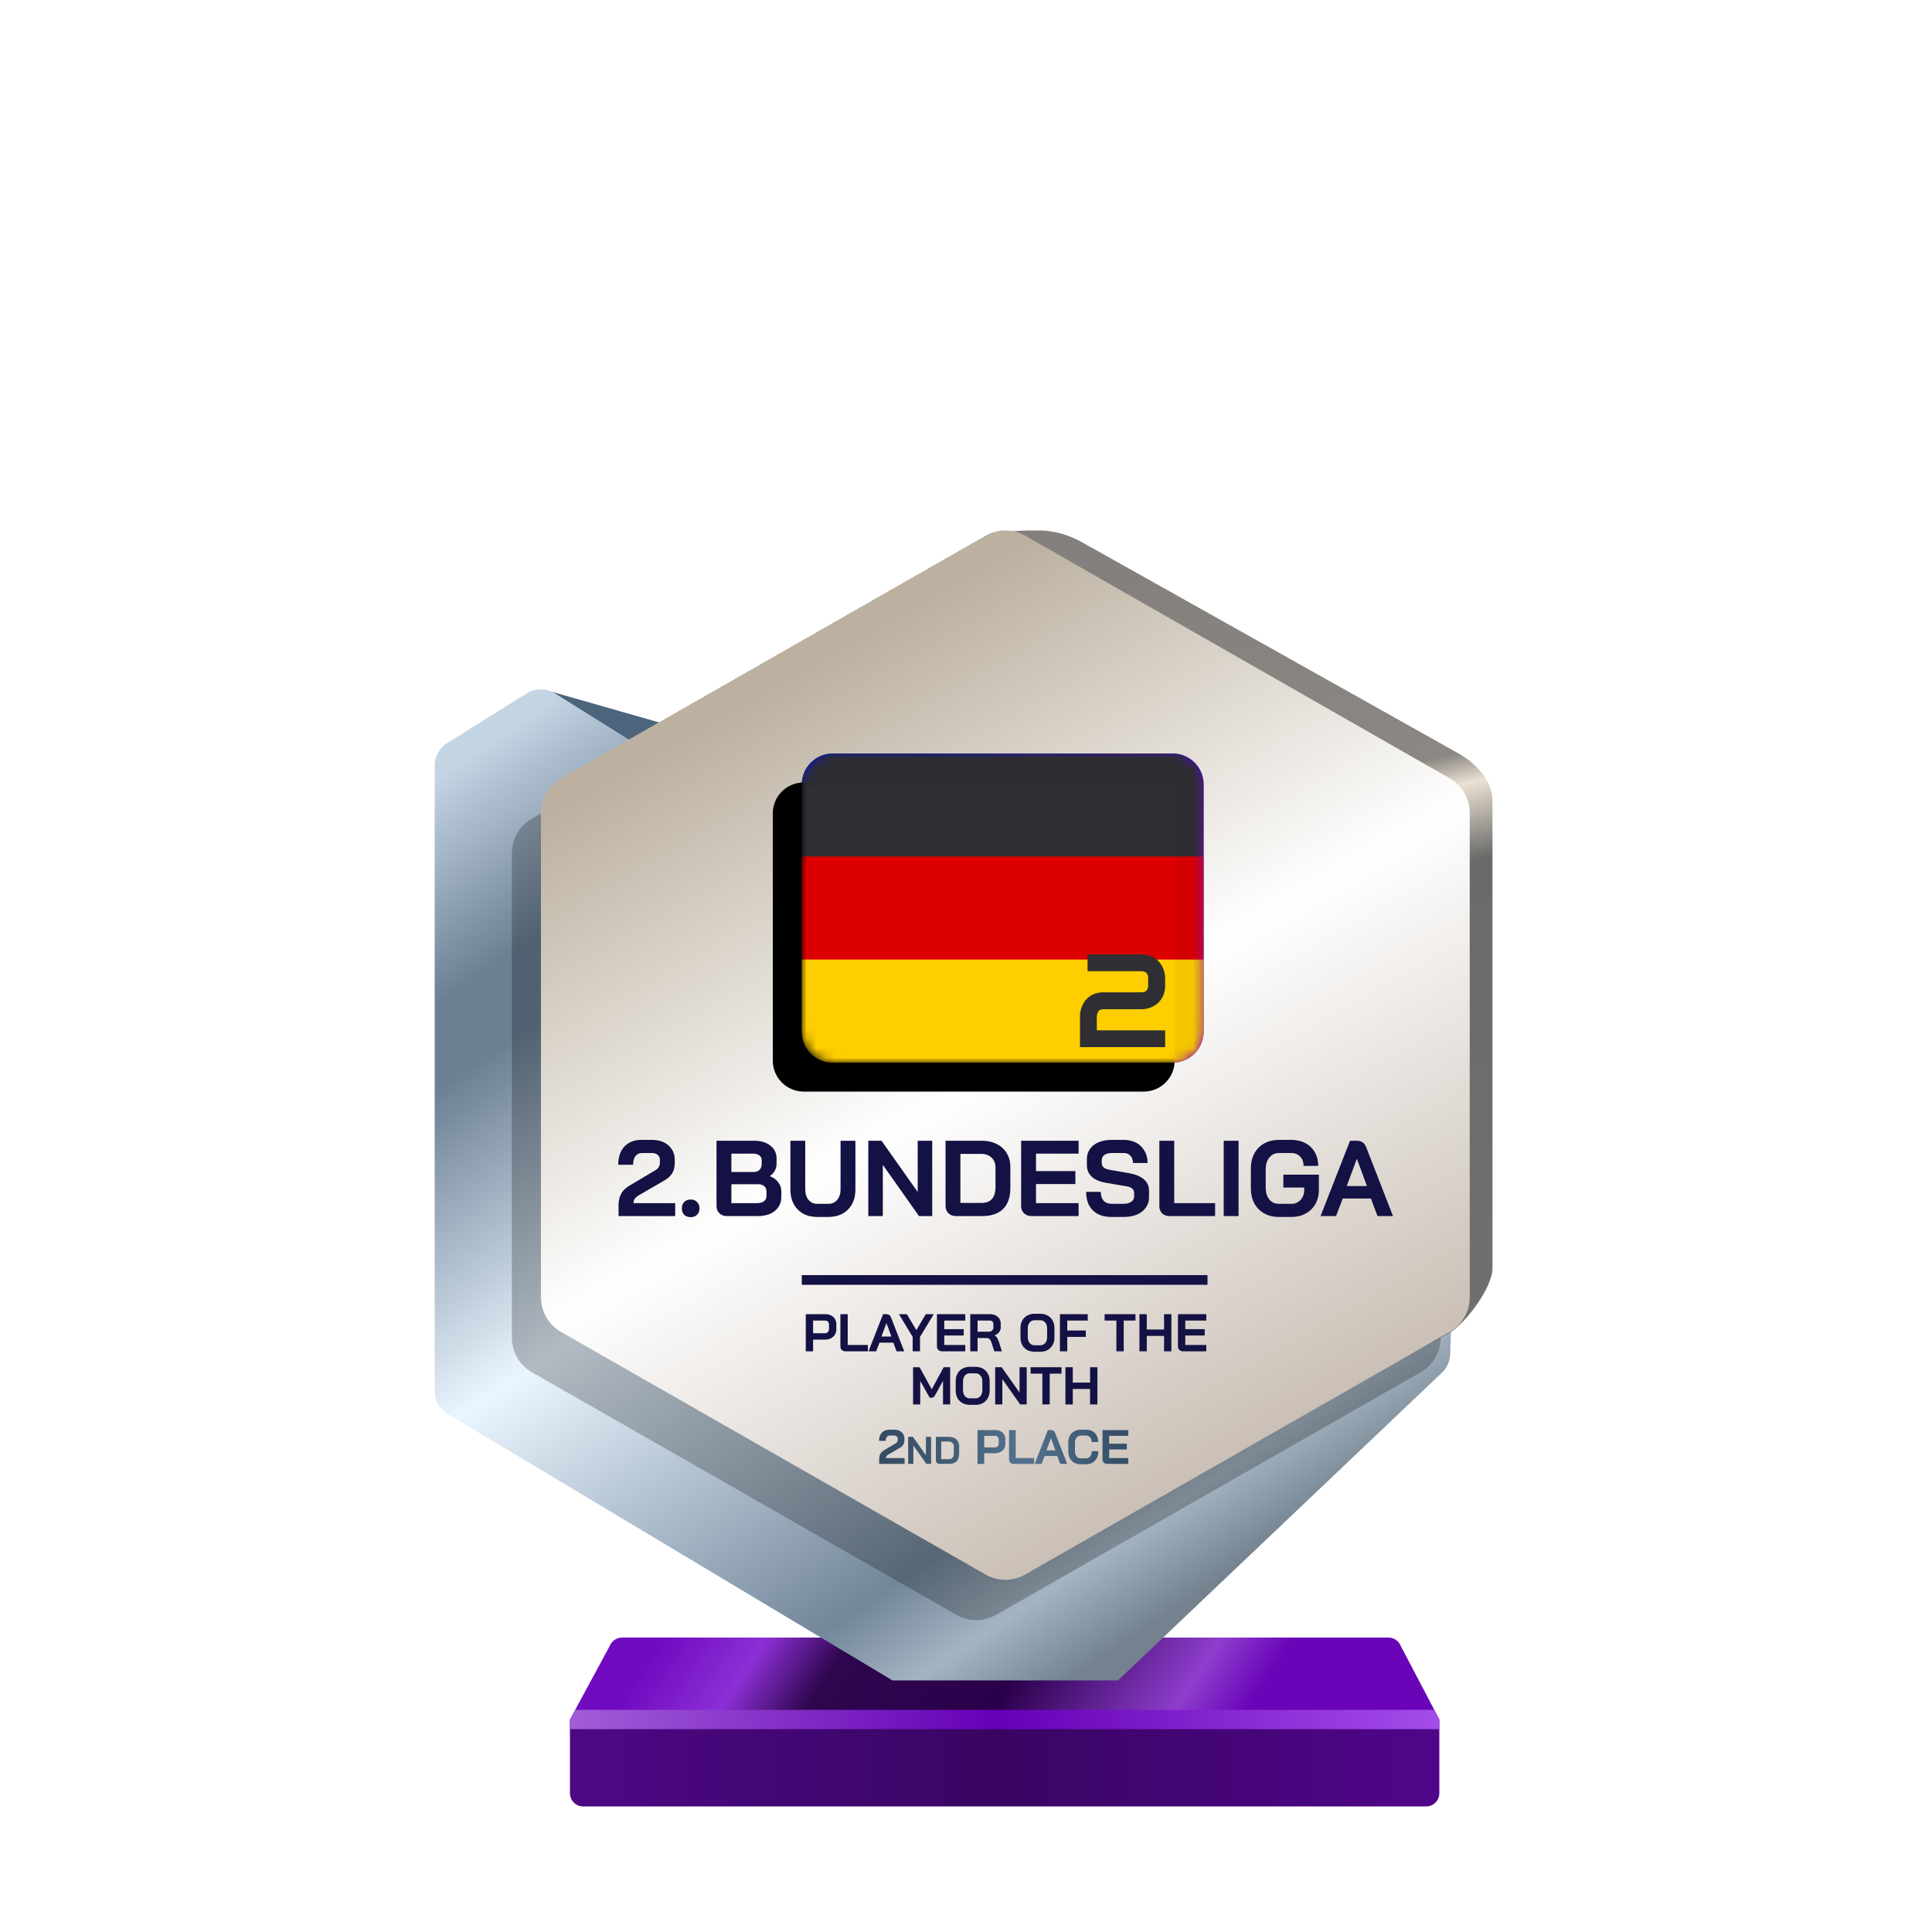 <?xml version="1.0" encoding="UTF-8"?>
<svg width="200px" height="200px" viewBox="0 0 200 200" version="1.1" xmlns="http://www.w3.org/2000/svg" xmlns:xlink="http://www.w3.org/1999/xlink">
    <title>germany_2_silver_month</title>
    <defs>
        <linearGradient x1="7.778%" y1="48.193%" x2="80%" y2="52.643%" id="linearGradient-1">
            <stop stop-color="#700AC0" offset="0%"></stop>
            <stop stop-color="#8C2FD5" offset="16.729%"></stop>
            <stop stop-color="#2E064E" offset="30.206%"></stop>
            <stop stop-color="#2A004A" offset="59.729%"></stop>
            <stop stop-color="#8E3DCD" offset="88.523%"></stop>
            <stop stop-color="#6904B8" offset="100%"></stop>
        </linearGradient>
        <linearGradient x1="0%" y1="44.444%" x2="100%" y2="44.444%" id="linearGradient-2">
            <stop stop-color="#4D0885" offset="0%"></stop>
            <stop stop-color="#390563" offset="49.007%"></stop>
            <stop stop-color="#50058A" offset="100%"></stop>
        </linearGradient>
        <linearGradient x1="0%" y1="49.975%" x2="101.111%" y2="50.025%" id="linearGradient-3">
            <stop stop-color="#A25DD8" offset="0%"></stop>
            <stop stop-color="#6500B6" offset="48.57%"></stop>
            <stop stop-color="#A64EEC" offset="100%"></stop>
        </linearGradient>
        <linearGradient x1="1.629%" y1="7.962%" x2="64.193%" y2="98.797%" id="linearGradient-4">
            <stop stop-color="#C3D4E3" offset="0%"></stop>
            <stop stop-color="#6C8094" offset="16.955%"></stop>
            <stop stop-color="#6C8094" offset="23.415%"></stop>
            <stop stop-color="#EAF5FF" offset="49.119%"></stop>
            <stop stop-color="#73879A" offset="83.776%"></stop>
            <stop stop-color="#A4B4C2" offset="92.087%"></stop>
            <stop stop-color="#73828E" offset="100%"></stop>
        </linearGradient>
        <linearGradient x1="53.535%" y1="0.09%" x2="63.301%" y2="84.266%" id="linearGradient-5">
            <stop stop-color="#83807D" offset="0%"></stop>
            <stop stop-color="#8B8782" offset="30.989%"></stop>
            <stop stop-color="#EBE1D3" offset="34.706%"></stop>
            <stop stop-color="#6A6A69" offset="43.802%"></stop>
            <stop stop-color="#71706E" offset="100%"></stop>
        </linearGradient>
        <linearGradient x1="30.976%" y1="12.068%" x2="74.446%" y2="99.419%" id="linearGradient-6">
            <stop stop-color="#BCB1A0" offset="0%"></stop>
            <stop stop-color="#FFFFFF" offset="44.34%"></stop>
            <stop stop-color="#BEB1A5" offset="100%"></stop>
        </linearGradient>
        <linearGradient x1="0%" y1="50.353%" x2="94.547%" y2="49.037%" id="linearGradient-7">
            <stop stop-color="#344B61" offset="0%"></stop>
            <stop stop-color="#54728F" offset="62.083%"></stop>
            <stop stop-color="#36506A" offset="100%"></stop>
        </linearGradient>
        <linearGradient x1="9.615%" y1="21.893%" x2="57.693%" y2="81.065%" id="linearGradient-8">
            <stop stop-color="#0B12C6" offset="0%"></stop>
            <stop stop-color="#8805B7" offset="100%"></stop>
        </linearGradient>
        <path d="M0,3.2 C0,1.433 1.433,0 3.2,0 L38.4,0 C40.167,0 41.6,1.433 41.6,3.2 L41.6,28.8 C41.6,30.567 40.167,32 38.4,32 L3.2,32 C1.433,32 0,30.567 0,28.8 L0,3.2 Z" id="path-9"></path>
        <filter x="-3.6%" y="-4.7%" width="107.2%" height="109.4%" filterUnits="objectBoundingBox" id="filter-11">
            <feOffset dx="-3" dy="3" in="SourceAlpha" result="shadowOffsetInner1"></feOffset>
            <feComposite in="shadowOffsetInner1" in2="SourceAlpha" operator="arithmetic" k2="-1" k3="1" result="shadowInnerInner1"></feComposite>
            <feColorMatrix values="0 0 0 0 0   0 0 0 0 0   0 0 0 0 0  0 0 0 0.24 0" type="matrix" in="shadowInnerInner1"></feColorMatrix>
        </filter>
    </defs>
    <g id="germany_2_silver_month" stroke="none" stroke-width="1" fill="none" fill-rule="evenodd">
        <g id="euro_qualify_gold_shield" transform="translate(45, 54.91)" fill-rule="nonzero">
            <g id="trophy" transform="translate(0, -0)">
                <path d="M14,123.094 L18.119,115.479 C18.326,114.955 18.832,114.612 19.395,114.612 L98.73,114.612 C99.293,114.612 99.799,114.955 100.006,115.479 L104,123.094 L14,123.094 Z" id="Path" fill="url(#linearGradient-1)"></path>
                <path d="M14.002,130.72 L14,123.094 L104,123.094 L104,130.727 C104,131.485 103.385,132.094 102.626,132.094 L15.375,132.094 C14.616,132.094 14.002,131.479 14.002,130.72 Z" id="Path" fill="url(#linearGradient-2)"></path>
                <polygon id="Path" fill="url(#linearGradient-3)" points="14 123.094 14 124.094 104 124.094 104 123.094 103.452 122.094 14.55 122.094"></polygon>
                <path d="M11.464,16.654 L20.261,21.869 L24,20.094 L11.525,16.531 C11.446,16.499 11.391,16.61 11.464,16.654 Z" id="Path" fill="#4C647C"></path>
                <path d="M0,24.345 L0,89.103 C0,90.068 0.507,90.963 1.335,91.459 L47.386,119.045 L70.736,119.045 L104.263,87.195 C104.783,86.701 105.089,86.023 105.116,85.305 L105.418,77.153 L59.061,101.876 L23.356,81.379 C22.503,80.889 21.976,79.98 21.976,78.996 L21.976,24.345 C21.976,23.398 21.488,22.518 20.685,22.016 L12.444,16.865 C11.553,16.308 10.423,16.308 9.532,16.865 L1.291,22.016 C0.488,22.518 0,23.398 0,24.345 Z" id="Path" fill="url(#linearGradient-4)"></path>
                <path d="M55.452,6.452 L55.452,23.273 L55.452,76.985 C55.447,77.345 55.386,77.705 55.452,78.059 L55.452,99.456 C56.143,103.174 64.863,105.097 68.146,103.221 L105,83.094 C106.712,82.116 109.5,78.37 109.5,76.399 L109.5,27.883 C109.5,25.898 107.73,24.067 106,23.094 L67.023,1.229 C65.692,0.482 64.208,0.031 62.683,0.006 C55.838,-0.108 55.107,1.508 55.452,6.452 Z" id="Path" fill="url(#linearGradient-5)"></path>
                <path d="M54.018,4.718 L10.065,29.833 C8.782,30.567 7.989,31.932 7.989,33.411 L7.989,83.569 C7.989,85.048 8.782,86.413 10.065,87.147 L54.018,112.263 C55.285,112.987 56.84,112.987 58.107,112.263 L102.059,87.147 C103.343,86.413 104.136,85.048 104.136,83.569 L104.136,33.411 C104.136,31.932 103.343,30.567 102.059,29.833 L58.107,4.718 C56.84,3.994 55.285,3.994 54.018,4.718 Z" id="Path" fill-opacity="0.24" fill="#000000"></path>
                <path d="M57.029,0.543 L13.076,25.659 C11.792,26.392 11,27.758 11,29.236 L11,79.394 C11,80.873 11.792,82.238 13.076,82.972 L57.029,108.088 C58.296,108.812 59.851,108.812 61.118,108.088 L105.07,82.972 C106.354,82.238 107.146,80.873 107.146,79.394 L107.146,29.236 C107.146,27.758 106.354,26.392 105.07,25.659 L61.118,0.543 C59.851,-0.181 58.296,-0.181 57.029,0.543 Z" id="Path" fill="url(#linearGradient-6)"></path>
                <path d="M38.413,81.134 L40.44,81.134 C40.663,81.134 40.861,81.178 41.033,81.266 C41.205,81.35 41.339,81.473 41.434,81.634 C41.53,81.791 41.577,81.973 41.577,82.178 L41.577,82.689 C41.577,82.901 41.528,83.09 41.429,83.255 C41.33,83.416 41.191,83.542 41.011,83.634 C40.836,83.722 40.63,83.766 40.396,83.766 L39.171,83.766 L39.171,84.98 L38.413,84.98 L38.413,81.134 Z M40.385,83.106 C40.513,83.106 40.618,83.066 40.698,82.985 C40.779,82.901 40.819,82.791 40.819,82.656 L40.819,82.211 C40.819,82.083 40.782,81.982 40.709,81.909 C40.639,81.832 40.546,81.793 40.429,81.793 L39.171,81.793 L39.171,83.106 L40.385,83.106 Z M42.53,84.98 C42.368,84.98 42.238,84.934 42.139,84.842 C42.044,84.747 41.997,84.623 41.997,84.469 L41.997,81.134 L42.755,81.134 L42.755,84.321 L44.843,84.321 L44.843,84.98 L42.53,84.98 Z M46.754,81.134 C46.992,81.134 47.153,81.244 47.237,81.464 L48.605,84.98 L47.814,84.98 L47.479,84.084 L46.04,84.084 L45.699,84.98 L44.908,84.98 L46.413,81.134 L46.754,81.134 Z M48.881,81.134 L49.859,82.788 L50.837,81.134 L51.661,81.134 L50.238,83.485 L50.238,84.98 L49.48,84.98 L49.48,83.485 L48.057,81.134 L48.881,81.134 Z M46.765,82.062 L46.243,83.447 L47.276,83.447 L46.765,82.062 Z M52.525,84.98 C52.368,84.98 52.239,84.932 52.141,84.837 C52.042,84.742 51.992,84.617 51.992,84.463 L51.992,81.134 L54.926,81.134 L54.926,81.793 L52.75,81.793 L52.75,82.683 L54.761,82.683 L54.761,83.343 L52.75,83.343 L52.75,84.321 L54.926,84.321 L54.926,84.98 L52.525,84.98 Z M55.442,81.134 L57.486,81.134 C57.819,81.134 58.087,81.224 58.288,81.403 C58.493,81.583 58.596,81.819 58.596,82.112 L58.596,82.496 C58.596,82.687 58.541,82.854 58.431,82.996 C58.325,83.136 58.169,83.242 57.964,83.315 L57.964,83.326 C58.081,83.403 58.169,83.491 58.228,83.59 C58.29,83.689 58.35,83.826 58.409,84.002 L58.717,84.98 L57.931,84.98 L57.64,84.068 C57.592,83.91 57.526,83.793 57.442,83.716 C57.358,83.639 57.253,83.601 57.129,83.601 L56.2,83.601 L56.2,84.98 L55.442,84.98 L55.442,81.134 Z M57.343,82.947 C57.497,82.947 57.618,82.907 57.706,82.826 C57.794,82.742 57.838,82.634 57.838,82.502 L57.838,82.145 C57.838,82.039 57.805,81.954 57.739,81.892 C57.673,81.826 57.585,81.793 57.475,81.793 L56.2,81.793 L56.2,82.947 L57.343,82.947 Z M62.105,85.024 C61.816,85.024 61.56,84.963 61.336,84.842 C61.116,84.718 60.944,84.546 60.82,84.326 C60.699,84.103 60.639,83.844 60.639,83.551 L60.639,82.562 C60.639,82.269 60.699,82.013 60.82,81.793 C60.944,81.57 61.116,81.398 61.336,81.277 C61.56,81.152 61.816,81.09 62.105,81.09 L62.688,81.09 C62.977,81.09 63.232,81.152 63.451,81.277 C63.675,81.398 63.847,81.57 63.968,81.793 C64.092,82.013 64.155,82.269 64.155,82.562 L64.155,83.551 C64.155,83.844 64.092,84.103 63.968,84.326 C63.847,84.546 63.675,84.718 63.451,84.842 C63.232,84.963 62.977,85.024 62.688,85.024 L62.105,85.024 Z M62.688,84.353 C62.9,84.353 63.071,84.277 63.199,84.123 C63.331,83.969 63.397,83.767 63.397,83.518 L63.397,82.595 C63.397,82.346 63.331,82.145 63.199,81.991 C63.071,81.837 62.9,81.76 62.688,81.76 L62.105,81.76 C61.893,81.76 61.721,81.837 61.589,81.991 C61.461,82.145 61.397,82.346 61.397,82.595 L61.397,83.518 C61.397,83.767 61.461,83.969 61.589,84.123 C61.721,84.277 61.893,84.353 62.105,84.353 L62.688,84.353 Z M64.724,81.134 L67.603,81.134 L67.603,81.793 L65.482,81.793 L65.482,82.826 L67.4,82.826 L67.4,83.485 L65.482,83.485 L65.482,84.98 L64.724,84.98 L64.724,81.134 Z M70.568,81.793 L69.348,81.793 L69.348,81.134 L72.545,81.134 L72.545,81.793 L71.326,81.793 L71.326,84.98 L70.568,84.98 L70.568,81.793 Z M72.954,81.134 L73.713,81.134 L73.713,82.722 L75.504,82.722 L75.504,81.134 L76.262,81.134 L76.262,84.98 L75.504,84.98 L75.504,83.381 L73.713,83.381 L73.713,84.98 L72.954,84.98 L72.954,81.134 Z M77.474,84.98 C77.316,84.98 77.188,84.932 77.089,84.837 C76.99,84.742 76.941,84.617 76.941,84.463 L76.941,81.134 L79.875,81.134 L79.875,81.793 L77.699,81.793 L77.699,82.683 L79.71,82.683 L79.71,83.343 L77.699,83.343 L77.699,84.321 L79.875,84.321 L79.875,84.98 L77.474,84.98 Z M49.522,86.628 L50.197,86.628 L51.455,88.914 L52.686,86.628 L53.362,86.628 L53.362,90.474 L52.62,90.474 L52.62,88.04 L51.812,89.501 C51.758,89.6 51.701,89.672 51.642,89.716 C51.587,89.756 51.523,89.776 51.45,89.776 L51.241,89.776 L50.263,88.04 L50.263,90.474 L49.522,90.474 L49.522,86.628 Z M55.401,90.518 C55.112,90.518 54.856,90.457 54.632,90.337 C54.413,90.212 54.24,90.04 54.116,89.82 C53.995,89.597 53.935,89.338 53.935,89.045 L53.935,88.056 C53.935,87.763 53.995,87.507 54.116,87.287 C54.24,87.064 54.413,86.892 54.632,86.771 C54.856,86.646 55.112,86.584 55.401,86.584 L55.984,86.584 C56.273,86.584 56.528,86.646 56.748,86.771 C56.971,86.892 57.143,87.064 57.264,87.287 C57.388,87.507 57.451,87.763 57.451,88.056 L57.451,89.045 C57.451,89.338 57.388,89.597 57.264,89.82 C57.143,90.04 56.971,90.212 56.748,90.337 C56.528,90.457 56.273,90.518 55.984,90.518 L55.401,90.518 Z M55.984,89.848 C56.196,89.848 56.367,89.771 56.495,89.617 C56.627,89.463 56.693,89.262 56.693,89.012 L56.693,88.089 C56.693,87.84 56.627,87.639 56.495,87.485 C56.367,87.331 56.196,87.254 55.984,87.254 L55.401,87.254 C55.189,87.254 55.017,87.331 54.885,87.485 C54.757,87.639 54.693,87.84 54.693,88.089 L54.693,89.012 C54.693,89.262 54.757,89.463 54.885,89.617 C55.017,89.771 55.189,89.848 55.401,89.848 L55.984,89.848 Z M58.02,86.628 L58.696,86.628 L60.542,89.243 L60.542,86.628 L61.284,86.628 L61.284,90.474 L60.608,90.474 L58.762,87.859 L58.762,90.474 L58.02,90.474 L58.02,86.628 Z M62.909,87.287 L61.689,87.287 L61.689,86.628 L64.886,86.628 L64.886,87.287 L63.667,87.287 L63.667,90.474 L62.909,90.474 L62.909,87.287 Z M65.295,86.628 L66.054,86.628 L66.054,88.216 L67.845,88.216 L67.845,86.628 L68.603,86.628 L68.603,90.474 L67.845,90.474 L67.845,88.875 L66.054,88.875 L66.054,90.474 L65.295,90.474 L65.295,86.628 Z M38,78.09 C38,78.09 38,77.866 38,77.59 C38,77.314 38,77.09 38,77.09 L80,77.09 L80,77.59 L80,78.09 L38,78.09 Z" id="Combined-Shape" fill="#141144"></path>
                <path d="M46.015,96.13 C46.015,95.93 46.052,95.757 46.125,95.61 C46.198,95.463 46.323,95.337 46.5,95.23 L47.74,94.49 C47.8,94.457 47.847,94.41 47.88,94.35 C47.917,94.29 47.935,94.23 47.935,94.17 L47.935,94.01 C47.935,93.917 47.9,93.842 47.83,93.785 C47.763,93.728 47.675,93.7 47.565,93.7 L47.105,93.7 C46.975,93.7 46.873,93.748 46.8,93.845 C46.727,93.938 46.69,94.072 46.69,94.245 L46,94.245 C46,93.882 46.097,93.598 46.29,93.395 C46.483,93.192 46.752,93.09 47.095,93.09 L47.565,93.09 C47.775,93.09 47.96,93.128 48.12,93.205 C48.28,93.282 48.403,93.39 48.49,93.53 C48.58,93.67 48.625,93.83 48.625,94.01 L48.625,94.17 C48.625,94.35 48.587,94.505 48.51,94.635 C48.437,94.762 48.32,94.872 48.16,94.965 L46.955,95.665 C46.875,95.712 46.813,95.763 46.77,95.82 C46.73,95.877 46.71,95.947 46.71,96.03 L48.645,96.03 L48.645,96.63 L46.015,96.63 L46.015,96.13 Z M49.013,93.83 L49.505,93.83 L50.849,95.734 L50.849,93.83 L51.389,93.83 L51.389,96.63 L50.897,96.63 L49.553,94.726 L49.553,96.63 L49.013,96.63 L49.013,93.83 Z M52.272,96.63 C52.157,96.63 52.064,96.595 51.992,96.526 C51.92,96.457 51.884,96.366 51.884,96.254 L51.884,93.83 L53.22,93.83 C53.434,93.83 53.62,93.87 53.78,93.95 C53.943,94.03 54.068,94.143 54.156,94.29 C54.247,94.437 54.292,94.606 54.292,94.798 L54.292,95.582 C54.292,95.926 54.203,96.187 54.024,96.366 C53.846,96.542 53.583,96.63 53.236,96.63 L52.272,96.63 Z M53.22,96.142 C53.391,96.142 53.52,96.093 53.608,95.994 C53.696,95.895 53.74,95.75 53.74,95.558 L53.74,94.822 C53.74,94.67 53.691,94.549 53.592,94.458 C53.493,94.365 53.364,94.318 53.204,94.318 L52.436,94.318 L52.436,96.142 L53.22,96.142 Z M56.195,93.13 L58.04,93.13 C58.244,93.13 58.424,93.17 58.58,93.25 C58.737,93.327 58.859,93.438 58.945,93.585 C59.032,93.728 59.075,93.893 59.075,94.08 L59.075,94.545 C59.075,94.738 59.03,94.91 58.94,95.06 C58.85,95.207 58.724,95.322 58.56,95.405 C58.4,95.485 58.214,95.525 58,95.525 L56.885,95.525 L56.885,96.63 L56.195,96.63 L56.195,93.13 Z M57.99,94.925 C58.107,94.925 58.202,94.888 58.275,94.815 C58.349,94.738 58.385,94.638 58.385,94.515 L58.385,94.11 C58.385,93.993 58.352,93.902 58.285,93.835 C58.222,93.765 58.137,93.73 58.03,93.73 L56.885,93.73 L56.885,94.925 L57.99,94.925 Z M59.942,96.63 C59.795,96.63 59.677,96.588 59.587,96.505 C59.5,96.418 59.457,96.305 59.457,96.165 L59.457,93.13 L60.147,93.13 L60.147,96.03 L62.047,96.03 L62.047,96.63 L59.942,96.63 Z M64.447,95.815 L63.137,95.815 L62.827,96.63 L62.107,96.63 L63.477,93.13 L63.787,93.13 C64.003,93.13 64.15,93.23 64.227,93.43 L65.472,96.63 L64.752,96.63 L64.447,95.815 Z M63.322,95.235 L64.262,95.235 L63.797,93.975 L63.792,93.975 L63.322,95.235 Z M66.878,96.67 C66.621,96.67 66.394,96.615 66.198,96.505 C66.004,96.395 65.854,96.24 65.748,96.04 C65.641,95.837 65.588,95.603 65.588,95.34 L65.588,94.42 C65.588,94.157 65.641,93.925 65.748,93.725 C65.858,93.522 66.011,93.365 66.208,93.255 C66.408,93.145 66.638,93.09 66.898,93.09 L67.428,93.09 C67.678,93.09 67.898,93.143 68.088,93.25 C68.278,93.357 68.424,93.507 68.528,93.7 C68.634,93.89 68.688,94.112 68.688,94.365 L68.008,94.365 C68.008,94.165 67.954,94.005 67.848,93.885 C67.741,93.762 67.601,93.7 67.428,93.7 L66.898,93.7 C66.711,93.7 66.561,93.77 66.448,93.91 C66.334,94.047 66.278,94.227 66.278,94.45 L66.278,95.31 C66.278,95.533 66.333,95.715 66.443,95.855 C66.553,95.992 66.698,96.06 66.878,96.06 L67.418,96.06 C67.594,96.06 67.738,95.992 67.848,95.855 C67.961,95.718 68.018,95.538 68.018,95.315 L68.698,95.315 C68.698,95.585 68.644,95.823 68.538,96.03 C68.431,96.233 68.281,96.392 68.088,96.505 C67.894,96.615 67.671,96.67 67.418,96.67 L66.878,96.67 Z M69.615,96.63 C69.472,96.63 69.355,96.587 69.265,96.5 C69.175,96.413 69.13,96.3 69.13,96.16 L69.13,93.13 L71.8,93.13 L71.8,93.73 L69.82,93.73 L69.82,94.54 L71.65,94.54 L71.65,95.14 L69.82,95.14 L69.82,96.03 L71.8,96.03 L71.8,96.63 L69.615,96.63 Z" id="Combined-Shape" fill="url(#linearGradient-7)"></path>
            </g>
        </g>
        <path d="M64.279,123.616 C64.115,123.943 64.033,124.329 64.033,124.774 L64.033,125.889 L69.894,125.889 L69.894,124.552 L65.582,124.552 C65.582,124.366 65.627,124.21 65.716,124.084 C65.812,123.957 65.95,123.842 66.128,123.738 L68.814,122.178 C69.17,121.97 69.43,121.725 69.593,121.443 C69.764,121.153 69.85,120.808 69.85,120.407 L69.85,120.05 C69.85,119.649 69.749,119.292 69.549,118.98 C69.356,118.668 69.081,118.427 68.724,118.256 C68.368,118.085 67.956,118 67.488,118 L66.44,118 C65.675,118 65.077,118.226 64.646,118.679 C64.215,119.133 64,119.764 64,120.574 L65.538,120.574 C65.538,120.188 65.619,119.89 65.783,119.682 C65.946,119.467 66.173,119.359 66.462,119.359 L67.488,119.359 C67.733,119.359 67.93,119.422 68.078,119.549 C68.234,119.675 68.312,119.842 68.312,120.05 L68.312,120.407 C68.312,120.54 68.271,120.674 68.19,120.808 C68.115,120.941 68.011,121.045 67.878,121.12 L65.114,122.769 C64.721,123.006 64.442,123.289 64.279,123.616 Z M70.83,125.755 C71.001,125.918 71.224,126 71.499,126 C71.774,126 71.993,125.918 72.156,125.755 C72.327,125.584 72.413,125.361 72.413,125.086 C72.413,124.812 72.327,124.592 72.156,124.429 C71.993,124.258 71.774,124.173 71.499,124.173 C71.224,124.173 71.001,124.258 70.83,124.429 C70.667,124.592 70.585,124.812 70.585,125.086 C70.585,125.361 70.667,125.584 70.83,125.755 Z M112.436,123.382 C112.436,124.199 112.667,124.838 113.127,125.298 C113.588,125.751 114.227,125.978 115.043,125.978 L116.325,125.978 C116.845,125.978 117.302,125.896 117.696,125.733 C118.089,125.562 118.394,125.324 118.609,125.02 C118.832,124.715 118.943,124.366 118.943,123.972 L118.943,123.237 C118.943,122.761 118.765,122.375 118.408,122.078 C118.052,121.774 117.536,121.562 116.86,121.443 L114.821,121.086 C114.308,120.997 114.052,120.767 114.052,120.395 L114.052,120.095 C114.052,119.872 114.145,119.694 114.33,119.56 C114.523,119.426 114.776,119.359 115.088,119.359 L116.347,119.359 C116.629,119.359 116.856,119.456 117.027,119.649 C117.198,119.835 117.283,120.083 117.283,120.395 L118.799,120.395 C118.799,119.92 118.694,119.504 118.486,119.148 C118.286,118.784 118,118.501 117.628,118.301 C117.257,118.1 116.83,118 116.347,118 L115.088,118 C114.576,118 114.122,118.082 113.729,118.245 C113.343,118.408 113.042,118.643 112.826,118.947 C112.618,119.244 112.514,119.59 112.514,119.983 L112.514,120.607 C112.514,121.097 112.685,121.502 113.027,121.822 C113.376,122.134 113.885,122.345 114.553,122.457 L116.603,122.802 C117.138,122.891 117.406,123.118 117.406,123.482 L117.406,123.861 C117.406,124.091 117.302,124.277 117.094,124.418 C116.893,124.552 116.629,124.619 116.303,124.619 L115.066,124.619 C114.717,124.619 114.442,124.511 114.241,124.295 C114.048,124.072 113.952,123.768 113.952,123.382 L112.436,123.382 Z M74.474,125.599 C74.675,125.792 74.935,125.889 75.254,125.889 L78.43,125.889 C79.18,125.889 79.774,125.71 80.212,125.354 C80.658,124.99 80.881,124.503 80.881,123.894 L80.881,123.315 C80.881,122.966 80.77,122.65 80.547,122.368 C80.331,122.085 80.045,121.881 79.689,121.755 L79.689,121.744 C79.912,121.603 80.082,121.421 80.201,121.198 C80.328,120.975 80.391,120.741 80.391,120.496 L80.391,119.939 C80.391,119.374 80.175,118.925 79.744,118.59 C79.321,118.256 78.757,118.089 78.051,118.089 L74.173,118.089 L74.173,124.841 C74.173,125.153 74.274,125.406 74.474,125.599 Z M78.63,121.097 C78.482,121.246 78.289,121.32 78.051,121.32 L75.711,121.32 L75.711,119.426 L77.995,119.426 C78.255,119.426 78.463,119.489 78.619,119.616 C78.775,119.734 78.853,119.898 78.853,120.106 L78.853,120.485 C78.853,120.737 78.779,120.941 78.63,121.097 Z M79.076,124.362 C78.898,124.488 78.645,124.552 78.318,124.552 L75.711,124.552 L75.711,122.59 L78.485,122.59 C78.745,122.59 78.953,122.657 79.109,122.791 C79.265,122.925 79.343,123.099 79.343,123.315 L79.343,123.805 C79.343,124.043 79.254,124.228 79.076,124.362 Z M83.137,125.632 C83.553,125.863 84.035,125.978 84.585,125.978 L85.766,125.978 C86.316,125.978 86.802,125.863 87.226,125.632 C87.649,125.395 87.976,125.064 88.206,124.641 C88.437,124.217 88.552,123.727 88.552,123.17 L88.552,118.089 L87.014,118.089 L87.014,123.125 C87.014,123.571 86.899,123.931 86.669,124.206 C86.438,124.481 86.138,124.619 85.766,124.619 L84.585,124.619 C84.221,124.619 83.924,124.481 83.694,124.206 C83.471,123.931 83.359,123.571 83.359,123.125 L83.359,118.089 L81.822,118.089 L81.822,123.17 C81.822,123.727 81.937,124.217 82.167,124.641 C82.397,125.064 82.72,125.395 83.137,125.632 Z M89.886,118.089 L91.256,118.089 L95,123.393 L95,118.089 L96.504,118.089 L96.504,125.889 L95.134,125.889 L91.39,120.585 L91.39,125.889 L89.886,125.889 L89.886,118.089 Z M98.184,125.599 C98.385,125.792 98.645,125.889 98.964,125.889 L101.65,125.889 C102.615,125.889 103.347,125.644 103.844,125.153 C104.342,124.655 104.591,123.928 104.591,122.969 L104.591,120.785 C104.591,120.251 104.465,119.779 104.212,119.37 C103.967,118.962 103.618,118.646 103.165,118.423 C102.719,118.201 102.199,118.089 101.605,118.089 L97.883,118.089 L97.883,124.841 C97.883,125.153 97.984,125.406 98.184,125.599 Z M102.686,124.117 C102.441,124.392 102.08,124.529 101.605,124.529 L99.421,124.529 L99.421,119.448 L101.561,119.448 C102.006,119.448 102.366,119.578 102.641,119.838 C102.916,120.091 103.053,120.429 103.053,120.852 L103.053,122.903 C103.053,123.437 102.931,123.842 102.686,124.117 Z M106.788,125.889 C106.468,125.889 106.208,125.792 106.008,125.599 C105.807,125.406 105.707,125.153 105.707,124.841 L105.707,118.089 L111.657,118.089 L111.657,119.426 L107.245,119.426 L107.245,121.231 L111.323,121.231 L111.323,122.568 L107.245,122.568 L107.245,124.552 L111.657,124.552 L111.657,125.889 L106.788,125.889 Z M121.097,125.889 C120.77,125.889 120.506,125.796 120.305,125.61 C120.112,125.417 120.016,125.164 120.016,124.852 L120.016,118.089 L121.553,118.089 L121.553,124.552 L125.788,124.552 L125.788,125.889 L121.097,125.889 Z M128.215,118.089 L126.678,118.089 L126.678,125.889 L128.215,125.889 L128.215,118.089 Z M132.385,125.978 C131.813,125.978 131.308,125.855 130.87,125.61 C130.431,125.365 130.09,125.02 129.845,124.574 C129.607,124.121 129.488,123.601 129.488,123.014 L129.488,120.964 C129.488,120.377 129.607,119.861 129.845,119.415 C130.09,118.962 130.431,118.613 130.87,118.368 C131.315,118.123 131.828,118 132.407,118 L133.655,118 C134.212,118 134.703,118.111 135.126,118.334 C135.55,118.557 135.876,118.873 136.107,119.281 C136.344,119.69 136.463,120.161 136.463,120.696 L134.948,120.696 C134.948,120.295 134.829,119.972 134.591,119.727 C134.354,119.482 134.042,119.359 133.655,119.359 L132.407,119.359 C131.991,119.359 131.657,119.515 131.405,119.827 C131.152,120.132 131.026,120.533 131.026,121.031 L131.026,122.947 C131.026,123.445 131.148,123.85 131.393,124.162 C131.646,124.466 131.976,124.619 132.385,124.619 L133.7,124.619 C134.079,124.619 134.391,124.481 134.636,124.206 C134.889,123.931 135.015,123.59 135.015,123.181 L135.015,122.936 L132.853,122.936 L132.853,121.599 L136.53,121.599 L136.53,123.181 C136.53,123.723 136.411,124.206 136.174,124.63 C135.936,125.053 135.601,125.384 135.171,125.621 C134.74,125.859 134.25,125.978 133.7,125.978 L132.385,125.978 Z M138.308,125.889 L138.999,124.072 L141.918,124.072 L142.598,125.889 L144.202,125.889 L141.428,118.757 C141.257,118.312 140.93,118.089 140.447,118.089 L139.756,118.089 L136.703,125.889 L138.308,125.889 Z M141.506,122.78 L139.411,122.78 L140.458,119.972 L140.469,119.972 L141.506,122.78 Z" id="Shape" fill="#141144" fill-rule="nonzero"></path>
        <g id="Path-+-Shape-+-Path-159-Mask" transform="translate(83, 78)">
            <mask id="mask-10" fill="white">
                <use xlink:href="#path-9"></use>
            </mask>
            <g id="Mask" fill-rule="nonzero">
                <use fill="url(#linearGradient-8)" xlink:href="#path-9"></use>
                <use fill="black" fill-opacity="1" filter="url(#filter-11)" xlink:href="#path-9"></use>
            </g>
            <g id="flag" mask="url(#mask-10)" fill-rule="nonzero">
                <path d="M38.4,0 L3.2,0 C1.433,0 0,1.433 0,3.2 L0,28.8 C0,30.567 1.433,32 3.2,32 L38.4,32 C40.167,32 41.6,30.567 41.6,28.8 L41.6,3.2 C41.6,1.433 40.167,0 38.4,0 Z" id="Path" fill="#2F2F33"></path>
                <path d="M41.6,10.667 L0,10.667 L0,28.8 C0,30.567 1.433,32 3.2,32 L38.4,32 C40.167,32 41.6,30.567 41.6,28.8 L41.6,10.667 Z" id="Path" fill="#DD0000"></path>
                <path d="M41.6,21.333 L0,21.333 L0,28.8 C0,30.567 1.433,32 3.2,32 L38.4,32 C40.167,32 41.6,30.567 41.6,28.8 L41.6,21.333 Z" id="Path" fill="#FFCE00"></path>
                <path d="M37.617,30.4 L28.8,30.4 L28.8,27.18 C28.8,27.015 28.818,26.841 28.854,26.658 C28.894,26.47 28.954,26.285 29.034,26.102 C29.115,25.919 29.217,25.745 29.342,25.58 C29.472,25.415 29.626,25.27 29.804,25.145 C29.987,25.015 30.197,24.913 30.433,24.837 C30.67,24.761 30.938,24.723 31.237,24.723 L35.16,24.723 C35.396,24.723 35.57,24.665 35.682,24.549 C35.798,24.428 35.856,24.254 35.856,24.027 L35.856,23.257 C35.856,23.02 35.798,22.842 35.682,22.721 C35.566,22.601 35.396,22.541 35.173,22.541 L29.583,22.541 L29.583,20.8 L35.173,20.8 C35.468,20.8 35.733,20.838 35.97,20.914 C36.206,20.99 36.414,21.092 36.592,21.222 C36.776,21.347 36.932,21.492 37.061,21.657 C37.191,21.822 37.295,21.996 37.376,22.179 C37.46,22.358 37.521,22.541 37.556,22.728 C37.597,22.911 37.617,23.083 37.617,23.244 L37.617,24.027 C37.617,24.478 37.534,24.859 37.369,25.172 C37.208,25.48 37.005,25.732 36.76,25.928 C36.514,26.12 36.249,26.26 35.963,26.35 C35.682,26.435 35.419,26.477 35.173,26.477 L31.237,26.477 C31.094,26.477 30.98,26.497 30.895,26.537 C30.811,26.577 30.744,26.631 30.695,26.698 C30.65,26.765 30.616,26.841 30.594,26.926 C30.572,27.01 30.554,27.095 30.541,27.18 L30.541,28.659 L37.617,28.659 L37.617,30.4 Z" id="Path" fill="#2F2F33"></path>
            </g>
            <path d="M0.007,3.364 L0.007,3.305 C0.007,1.483 1.485,0.005 3.307,0.005 L38.313,0.005 C40.136,0.005 41.613,1.483 41.613,3.305 L41.613,28.953 C41.613,30.636 40.249,32.001 38.565,32.001 L38.565,32.001 L38.565,32.001 L38.565,3.364 L0.007,3.364 Z" id="Path-159" fill="#000000" opacity="0.2" mask="url(#mask-10)"></path>
        </g>
    </g>
</svg>